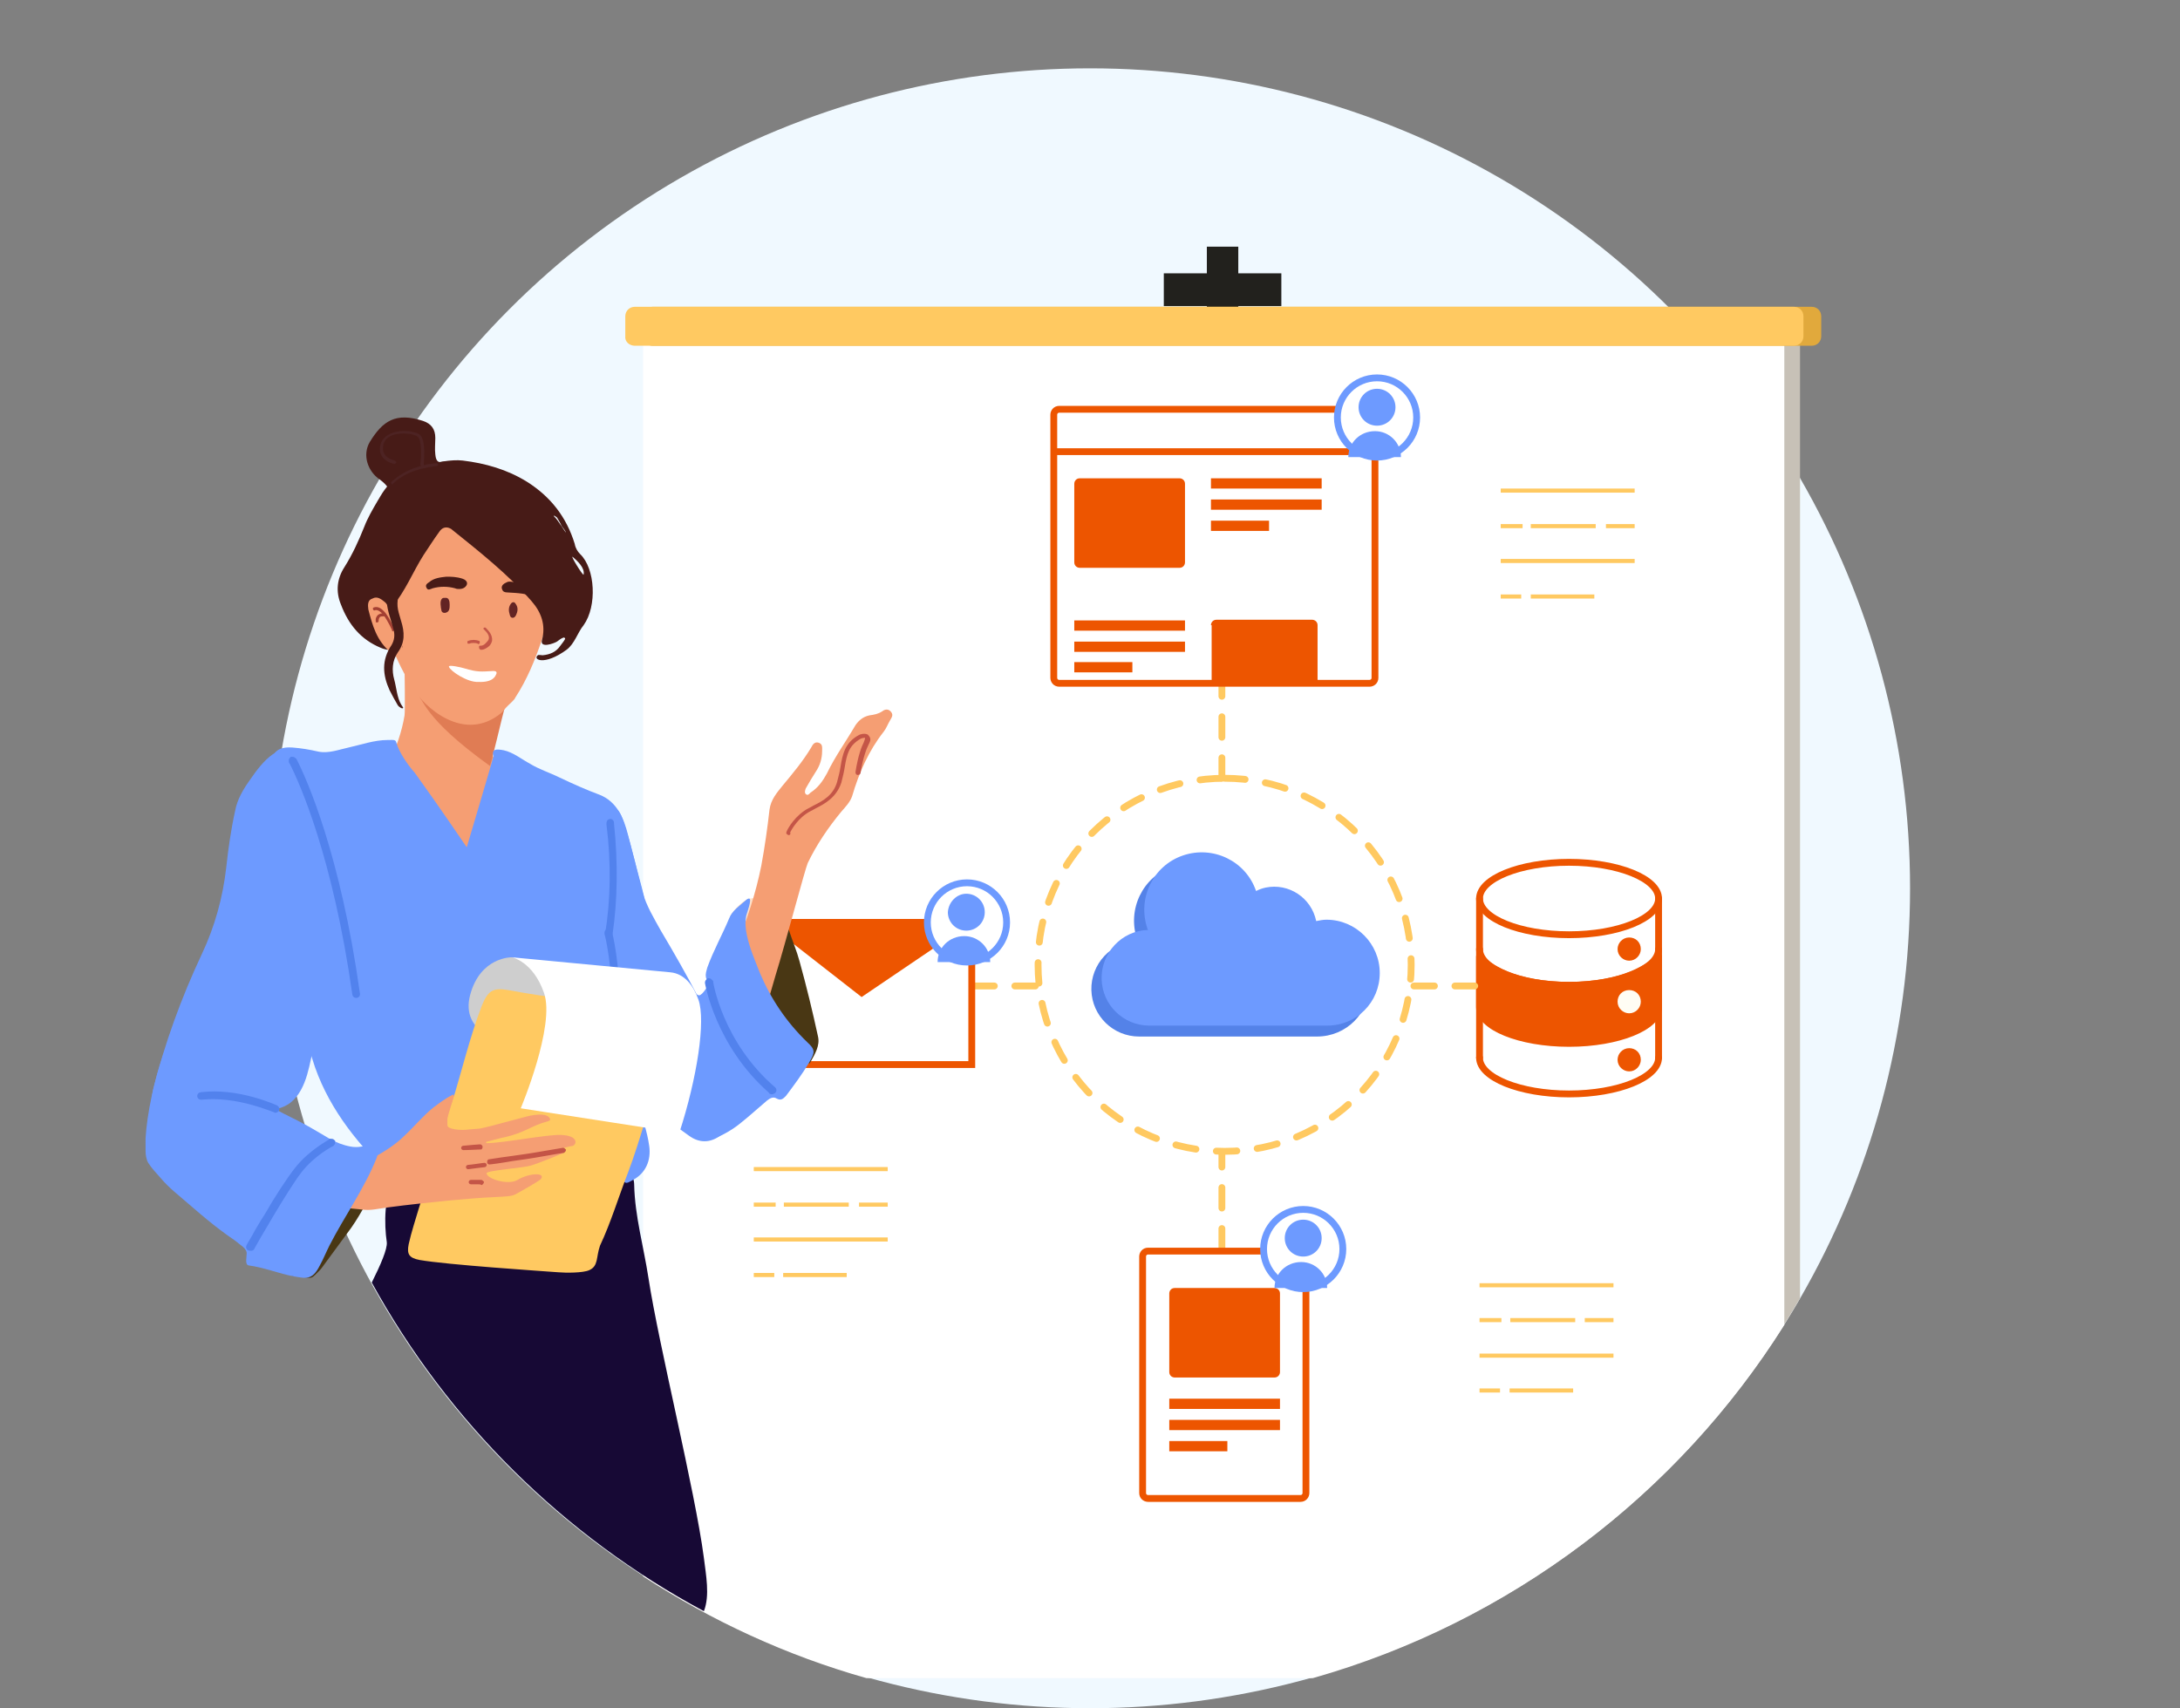 <?xml version="1.0" encoding="utf-8"?>
<!-- Generator: Adobe Illustrator 21.1.0, SVG Export Plug-In . SVG Version: 6.00 Build 0)  -->
<svg version="1.1" id="Layer_1" xmlns="http://www.w3.org/2000/svg" xmlns:xlink="http://www.w3.org/1999/xlink" x="0px" y="0px"
	 width="319px" height="250px" viewBox="0 0 319 250" style="enable-background:new 0 0 319 250;" xml:space="preserve">
<rect x="0" y="0" width="319" height="250" fill="#808080" stroke="none"/>
<style type="text/css">
	.st0{clip-path:url(#SVGID_2_);fill:#F0F9FF;}
	.st1{clip-path:url(#SVGID_2_);fill:#C7C1B7;}
	.st2{clip-path:url(#SVGID_2_);fill:#FFFFFF;}
	.st3{clip-path:url(#SVGID_2_);}
	.st4{fill:#170935;}
	.st5{fill:#22211D;}
	.st6{fill:#E1A93C;}
	.st7{fill:#FFC961;}
	.st8{fill:none;stroke:#ED5500;stroke-linecap:round;stroke-linejoin:round;stroke-miterlimit:10;}
	.st9{fill:#ED5500;}
	.st10{fill:#ED5500;stroke:#ED5500;stroke-linecap:round;stroke-linejoin:round;stroke-miterlimit:10;}
	.st11{fill:#FFFDF4;stroke:#FFFDF4;stroke-linecap:round;stroke-linejoin:round;stroke-miterlimit:10;}
	.st12{fill:none;stroke:#FFC961;stroke-linecap:round;stroke-linejoin:round;stroke-dasharray:3,3;}
	.st13{fill:none;stroke:#ED5500;stroke-linecap:round;stroke-linejoin:round;}
	.st14{fill:#FFFFFF;stroke:#6D9AFF;stroke-linecap:round;stroke-linejoin:round;}
	.st15{fill:#6D9AFF;}
	.st16{fill:#5482E8;}
	.st17{fill:#FFFFFF;stroke:#ED5500;}
	.st18{fill:#ED5500;stroke:#ED5500;}
	.st19{fill:#F59E73;}
	.st20{fill:#E07C54;}
	.st21{fill:#6D9AFF;stroke:#5282ED;stroke-width:0.7;}
	.st22{fill:#493714;}
	.st23{fill:#FFE1C9;}
	.st24{fill:#C45547;stroke:#C45547;stroke-width:0.24;}
	.st25{fill:#B5845E;stroke:#F6B942;stroke-width:0.7;}
	.st26{fill:#CECECE;}
	.st27{fill:#FFFFFF;}
	.st28{fill:#4D2323;}
	.st29{fill:#471B17;}
	.st30{fill:#C45547;}
	.st31{fill:#632424;}
	.st32{fill:#A33F32;}
</style>
<g>
	<defs>
		<rect id="SVGID_1_" width="319" height="250"/>
	</defs>
	<clipPath id="SVGID_2_">
		<use xlink:href="#SVGID_1_"  style="overflow:visible;"/>
	</clipPath>
	<circle class="st0" cx="159.5" cy="130" r="120"/>
	<path class="st1" d="M246.8,47.7H98.7v185.8c8.7,5.1,18.2,9.2,28.1,12h65.3c30.4-8.6,55.8-28.8,71.3-55.5V70V47.7H246.8z"/>
	<path class="st2" d="M246.8,47.7H94.1v183c10,6.5,21,11.6,32.7,14.9h65.3c28.9-8.2,53.4-26.9,69-51.7V66.2V47.7H246.8z"/>
	<g class="st3">
		<path class="st4" d="M103,228c-1.3-9.9-6.6-31.1-8.1-40.9c-0.7-4.6-2-9.1-2.1-13.7c0-1.3-0.8-2.2-2.1-2.4
			c-2.5-0.4-4.9-0.7-7.4-0.8c-5.1-0.2-10.2,0.1-15.3,0.6c-3.4,0.3-7.1,0.9-10.3,2.8c-1.5,0.9-1.5,5.6-1.1,8.2c0.1,1-0.9,3.3-2.2,5.9
			c11.2,20.4,28.1,37.1,48.6,48.1C103.9,233.5,103.3,230.5,103,228z"/>
	</g>
	<g class="st3">
		<g>
			<g>
				<g>
					<path class="st5" d="M181.2,46.3h-4.6V36.1h4.6V46.3z"/>
					<path class="st5" d="M187.5,44.8h-17.2V40h17.2V44.8z"/>
					<path class="st6" d="M95.5,50.6h169.6c0.8,0,1.4-0.6,1.4-1.4v-2.9c0-0.8-0.6-1.4-1.4-1.4H95.5c-0.8,0-1.4,0.6-1.4,1.4v2.9
						C94.1,50,94.7,50.6,95.5,50.6z"/>
					<path class="st7" d="M219.6,71.5h19.6v0.6h-19.6V71.5z M235,76.7h4.2v0.6H235V76.7z M224,76.7h9.5v0.6H224V76.7z M224,87h9.3
						v0.6H224V87z M219.6,87h3v0.6h-3V87z M219.6,81.8h19.6v0.6h-19.6V81.8z M219.6,76.7h3.2v0.6h-3.2L219.6,76.7L219.6,76.7z"/>
					<path class="st7" d="M216.5,187.8h19.6v0.6h-19.6V187.8z M231.9,192.9h4.2v0.6h-4.2V192.9z M221,192.9h9.5v0.6H221V192.9z
						 M220.9,203.2h9.3v0.6h-9.3V203.2z M216.5,203.2h3v0.6h-3V203.2z M216.5,198.1h19.6v0.6h-19.6V198.1z M216.5,192.9h3.2v0.6
						h-3.2L216.5,192.9L216.5,192.9z"/>
					<path class="st7" d="M110.3,170.8h19.6v0.6h-19.6V170.8z M125.7,176h4.2v0.6h-4.2V176z M114.7,176h9.5v0.6h-9.5V176z
						 M114.6,186.3h9.3v0.6h-9.3V186.3z M110.3,186.3h3v0.6h-3V186.3z M110.3,181.1h19.6v0.6h-19.6V181.1z M110.3,176h3.2v0.6h-3.2
						L110.3,176L110.3,176z"/>
					<path class="st8" d="M216.5,131.5c0,2.9,5.9,5.3,13.1,5.3s13.1-2.4,13.1-5.3c0-2.9-5.9-5.3-13.1-5.3S216.5,128.6,216.5,131.5z"
						/>
					<path class="st8" d="M216.5,138.9c0,2.9,5.9,5.3,13.1,5.3s13.1-2.4,13.1-5.3"/>
					<path class="st9" d="M216.5,147.4c0,2.9,5.9,5.3,13.1,5.3s13.1-2.4,13.1-5.3"/>
					<path class="st9" d="M216.5,147.4c0,2.9,5.9,5.3,13.1,5.3s13.1-2.4,13.1-5.3V140c-1,1.4-5.1,4.2-13.1,4.2
						c-8,0-12.1-2.8-13.1-4.2V147.4z"/>
					<path class="st8" d="M216.5,147.4c0,2.9,5.9,5.3,13.1,5.3s13.1-2.4,13.1-5.3V140c-1,1.4-5.1,4.2-13.1,4.2
						c-8,0-12.1-2.8-13.1-4.2V147.4z"/>
					<path class="st8" d="M216.5,154.8c0,2.9,5.9,5.3,13.1,5.3s13.1-2.4,13.1-5.3"/>
					<path class="st8" d="M216.5,131.5v23.3"/>
					<path class="st8" d="M242.7,154.8v-23.3"/>
					<path class="st10" d="M239.6,138.9c0,0.6-0.5,1.2-1.2,1.2c-0.6,0-1.2-0.5-1.2-1.2c0-0.6,0.5-1.2,1.2-1.2
						C239.1,137.7,239.6,138.2,239.6,138.9z"/>
					<path class="st11" d="M239.6,146.6c0,0.6-0.5,1.2-1.2,1.2c-0.6,0-1.2-0.5-1.2-1.2s0.5-1.2,1.2-1.2
						C239.1,145.4,239.6,145.9,239.6,146.6z"/>
					<path class="st10" d="M239.6,155.1c0,0.6-0.5,1.2-1.2,1.2c-0.6,0-1.2-0.5-1.2-1.2c0-0.6,0.5-1.2,1.2-1.2
						C239.1,153.9,239.6,154.4,239.6,155.1z"/>
					<path class="st12" d="M178.8,182.8v-13.9 M206.9,144.3h8.9 M178.8,113.9v-13.5 M151.5,144.3h-9.6"/>
					<path class="st13" d="M167.2,183.9c0-0.4,0.3-0.8,0.8-0.8h22.3c0.4,0,0.8,0.3,0.8,0.8v34.6c0,0.4-0.3,0.8-0.8,0.8H168
						c-0.4,0-0.8-0.3-0.8-0.8V183.9z"/>
					<path class="st9" d="M171.1,189.3c0-0.4,0.3-0.8,0.8-0.8h14.6c0.4,0,0.8,0.3,0.8,0.8v11.5c0,0.4-0.3,0.8-0.8,0.8h-14.6
						c-0.4,0-0.8-0.3-0.8-0.8V189.3z"/>
					<path class="st9" d="M171.1,204.7h16.2v1.5h-16.2V204.7z"/>
					<path class="st9" d="M171.1,210.9h8.5v1.5h-8.5V210.9z"/>
					<path class="st9" d="M171.1,207.8h16.2v1.5h-16.2V207.8z"/>
					<path class="st14" d="M184.9,182.8c0-3.2,2.6-5.8,5.8-5.8s5.8,2.6,5.8,5.8s-2.6,5.8-5.8,5.8S184.9,186,184.9,182.8z"/>
					<path class="st15" d="M190.7,178.5L190.7,178.5c1.5,0,2.7,1.2,2.7,2.7l0,0c0,1.5-1.2,2.7-2.7,2.7l0,0c-1.5,0-2.7-1.2-2.7-2.7
						l0,0C188,179.7,189.2,178.5,190.7,178.5z"/>
					<path class="st15" d="M186.5,188.5h7.7c0-2.1-1.7-3.8-3.8-3.8C188.2,184.7,186.5,186.4,186.5,188.5z"/>
					<path class="st12" d="M179.2,113.9L179.2,113.9c15.1,0,27.3,12.2,27.3,27.3l0,0c0,15.1-12.2,27.3-27.3,27.3l0,0
						c-15.1,0-27.3-12.2-27.3-27.3l0,0C151.8,126.1,164.1,113.9,179.2,113.9z"/>
					<path class="st13" d="M154.2,66.1v33.1c0,0.4,0.3,0.8,0.8,0.8h45.4c0.4,0,0.8-0.3,0.8-0.8V66.1 M154.2,66.1v-5.4
						c0-0.4,0.3-0.8,0.8-0.8h45.4c0.4,0,0.8,0.3,0.8,0.8v5.4 M154.2,66.1h47"/>
					<path class="st9" d="M157.2,70.8c0-0.4,0.3-0.8,0.8-0.8h14.6c0.4,0,0.8,0.3,0.8,0.8v11.5c0,0.4-0.3,0.8-0.8,0.8H158
						c-0.4,0-0.8-0.3-0.8-0.8V70.8z"/>
					<path class="st9" d="M177.2,91.5c0-0.4,0.3-0.8,0.8-0.8h14c0.4,0,0.8,0.3,0.8,0.8v8.1h-15.5V91.5z"/>
					<path class="st9" d="M177.2,70h16.2v1.5h-16.2V70z"/>
					<path class="st9" d="M157.2,90.8h16.2v1.5h-16.2V90.8z"/>
					<path class="st9" d="M177.2,76.2h8.5v1.5h-8.5V76.2z"/>
					<path class="st9" d="M157.2,96.9h8.5v1.5h-8.5V96.9z"/>
					<path class="st9" d="M177.2,73.1h16.2v1.5h-16.2V73.1z"/>
					<path class="st9" d="M157.2,93.9h16.2v1.5h-16.2V93.9z"/>
					<path class="st16" d="M192.6,136.2c-0.5,0-1,0.1-1.5,0.2c-0.7-3.4-4-5.6-7.4-4.9c-0.5,0.1-1,0.3-1.4,0.5
						c-1.5-4.4-6.3-6.7-10.7-5.2c-4.4,1.5-6.7,6.3-5.2,10.7c0,0.1,0.1,0.2,0.1,0.2c-3.9,0.1-6.9,3.4-6.8,7.2c0.1,3.8,3.2,6.8,7,6.8
						h26c4.3,0,7.7-3.4,7.7-7.7C200.3,139.6,196.9,136.2,192.6,136.2z"/>
					<path class="st15" d="M194.1,134.6c-0.5,0-1,0.1-1.5,0.2c-0.7-3.4-4-5.6-7.4-4.9c-0.5,0.1-1,0.3-1.4,0.5
						c-1.5-4.4-6.3-6.7-10.7-5.2c-4.4,1.5-6.7,6.3-5.2,10.7c0,0.1,0.1,0.2,0.1,0.2c-3.9,0.1-6.9,3.4-6.8,7.2c0.1,3.8,3.2,6.8,7,6.8
						h26c4.3,0,7.7-3.4,7.7-7.7C201.9,138.1,198.4,134.6,194.1,134.6z"/>
					<path class="st7" d="M92.9,50.6h169.6c0.8,0,1.4-0.6,1.4-1.4v-2.9c0-0.8-0.6-1.4-1.4-1.4H92.9c-0.8,0-1.4,0.6-1.4,1.4v2.9
						C91.4,50,92.1,50.6,92.9,50.6z"/>
					<rect x="112.2" y="135" class="st17" width="30" height="20.8"/>
					<path class="st18" d="M126.1,145.3L112.9,135h28.4L126.1,145.3z"/>
					<path class="st14" d="M135.7,135c0-3.2,2.6-5.8,5.8-5.8s5.8,2.6,5.8,5.8s-2.6,5.8-5.8,5.8S135.7,138.2,135.7,135z"/>
					<path class="st15" d="M141.4,130.8L141.4,130.8c1.5,0,2.7,1.2,2.7,2.7l0,0c0,1.5-1.2,2.7-2.7,2.7l0,0c-1.5,0-2.7-1.2-2.7-2.7
						l0,0C138.8,132,140,130.8,141.4,130.8z"/>
					<path class="st15" d="M137.2,140.8h7.7c0-2.1-1.7-3.8-3.8-3.8C138.9,137,137.2,138.7,137.2,140.8z"/>
					<path class="st14" d="M195.7,61.1c0-3.2,2.6-5.8,5.8-5.8c3.2,0,5.8,2.6,5.8,5.8s-2.6,5.8-5.8,5.8
						C198.3,66.9,195.7,64.3,195.7,61.1z"/>
					<path class="st15" d="M201.5,56.9L201.5,56.9c1.5,0,2.7,1.2,2.7,2.7l0,0c0,1.5-1.2,2.7-2.7,2.7l0,0c-1.5,0-2.7-1.2-2.7-2.7l0,0
						C198.8,58.1,200,56.9,201.5,56.9z"/>
					<path class="st15" d="M197.3,66.9h7.7c0-2.1-1.7-3.8-3.8-3.8C199,63.1,197.3,64.8,197.3,66.9z"/>
				</g>
				<path class="st19" d="M59.5,112.4c1,0.5,1.7,0.7,2.6,0.4c2.2-0.7,4.6-1,6.9-1.4c0.5-0.1,0.7-0.3,0.4-0.7
					c-0.7-1.3,0.1-2.6,0.2-3.8c0-0.4,0.3-0.6,0.8-0.7c0.5-0.1,0.9,0.2,1.1,0.6c0.5,0.7,0.6,1.6,0.5,2.4c-0.2,1.8,0.8,2.8,2.2,3.6
					c3.6,2.3,7.4,3.8,11.5,4.5c2.6,0.4,3.8,2.2,3.8,4.7c0,0.9,0.5,1.7,0.5,2.7c-0.1,3.8-0.7,7.6-1.3,11.3c-1,6-2.2,12.1-3.6,18
					c-0.4,1.8-0.9,3.5-1.3,5.3c-0.3,1.4-1.4,2.3-1.9,3.6c-0.7,1.7-1.8,2.4-3.6,2.7c-3.9,0.6-7.8,1.2-11.7,1.1
					c-2.6-0.1-5.1-0.3-7.6-1.1c-2.4-0.8-4.2-2.4-6-4.2c-4.8-5.2-7.8-11.4-10.9-17.6c-2.7-5.4-4-11.2-5.1-17.1
					c-0.8-4.3,0-8.3,1.9-12.2c1.5-3,3.4-4,6.7-3.5c2,0.3,4,0.3,6,0.1c1.9-0.1,3.9-0.2,5.7-1.2c0.4-0.2,1-0.4,1.3-0.8
					c0.6-0.9,1.5-0.9,2.4-0.8c0.7,0,1.2,0.4,1.5,1.1c0.3,0.8,0.1,1.3-0.6,1.8C61.2,111.8,60.4,112,59.5,112.4z"/>
				<path class="st19" d="M75.9,90.9c-0.1,3.3-0.8,6.6-1.5,9.8c-1,4.7-2.5,9.3-3.8,13.9c-0.1,0.4-0.2,0.7-0.4,1
					c-0.2,0.3-0.5,0.7-0.9,0.5c-0.9-0.6-1.7,0-2.5,0c-2.5,0.2-5.1,0-7.4-1.1c-0.6-0.3-1.1-0.5-1.6-0.8c-1.4-0.7-1.6-1.1-0.9-2.6
					c1.1-2.2,1.9-4.5,2.3-6.9c0.1-0.6,0-6.7,0-7.3c0-2.7,1.8,0.9,3.5-1c2.5-2.8,5.2-5.3,8.3-7.4c0.6-0.4,1.2-0.8,1.8-1.1
					c1.6-0.8,3.1,0.2,3.1,1.9C75.9,90.2,75.9,90.6,75.9,90.9z"/>
				<path class="st20" d="M60.5,100.7c4.8,3.5,11.8,3.3,13.4,2.7c-0.5,1.8-1.8,7.5-2.2,8.7C61.7,104.9,62.1,102.4,60.5,100.7z"/>
				<path class="st15" d="M81.2,141.6c0-3.8,1-7.1,2-10.5c0.8-2.9,1.7-5.8,3.2-8.5c0.6-1.1,1.1-2.4,2.6-2.8c0.4-0.1,0.3-0.4,0.2-0.6
					c-0.1-0.4,0-0.7,0.4-0.8c0.4-0.1,0.7,0,1,0.4c0.5,0.8,0.7,1.7,1,2.6c1,3,1.6,6.1,2.4,9.1c0.6,2.1,1.7,3.9,2.7,5.7
					c1.9,3.2,3.8,6.5,5.5,9.8c0.3,0.6,0.7,1.2,1,1.9c0.4,0.7,0.8,1.3,1.8,0.8c0.4-0.2,0.6,0.1,0.7,0.4c0.9,2.1,2.4,3.8,3.3,5.8
					c2,4.3,1.1,7.3-2.4,10.4c-0.4,0.3-0.8,0.6-1.2,0.9c-1.5,1.1-3.1,1.1-4.6,0c-2.8-2-5.6-4-7.9-6.6c-1.6-1.7-3-3.6-4.1-5.6
					c-0.2-0.4-0.5-0.8-0.3-1.2c0.3-0.7-0.1-1.2-0.5-1.6c-1.4-1.5-2.6-3.1-3.7-4.8c-0.2-0.3-0.3-0.6-0.8-0.5
					c-1.1,0.3-1.6-0.3-1.9-1.2C81.2,143.6,81.1,142.5,81.2,141.6z"/>
				<path class="st15" d="M68.3,124c0,0,3.9-13.1,3.9-13.3c-0.3-1.1,0.4-1.1,1.5-0.9c1.4,0.3,2.6,1.3,3.9,2c1.3,0.8,2.9,1.3,4.3,2
					c1.9,0.9,3.9,1.8,5.8,2.5c2.6,1,3.6,3.5,4.2,5.9c0.6,2.5,2.3,8.6,2.4,9.3c0.1,0.3-4.9,11.3-4.5,13.8c0.3,2,0.5,3.9,0.9,5.9
					c0.7,3.5,1.9,6.9,2.8,10.3c0.5,2.1,1.2,4.1,1.5,6.2c0.3,2.1-0.5,4-2.4,5c-0.4,0.2-0.9,0.6-1.2,0.3c-0.8-0.7-2.1-0.9-2.4-2.1
					c-0.1-0.3-0.3-0.4-0.6-0.5c-4-0.3-7.9-0.2-11.9-0.1c-3,0.1-5.9,0.6-8.8,0.9c-1.7,0.2-3.4,0.8-5.1,1.2c-1.2,0.2-2.4,0.5-3.5,0.7
					c-0.7,0.1-1.2-0.4-1.6-0.7c-4.8-4.6-9.1-9.7-11.4-16.2c-0.7-2.1-1.3-4.2-2-6.3c-0.7-2.1-1.8-4-2.6-6.1c-0.7-1.9-1.1-4-1.5-6
					c-0.8-4.3-1.3-8.7-1.4-13c-0.1-4.5-0.3-9.3,1.1-13.6c0.5-1.6,1.6-1.9,3.1-1.8c1.3,0.1,2.5,0.3,3.8,0.6c1.5,0.3,3-0.3,4.4-0.6
					c1.8-0.4,3.8-1.1,5.7-1.1c0.9,0,1.2-0.1,1.3,0.4c0.4,1.4,1.7,3.3,2.7,4.4C64.1,117.8,68.3,124,68.3,124z"/>
				<path class="st15" d="M21.7,164.4c0-0.8,0.3-1.5,0.3-2.3c0.2-0.8,0.2-1.8,0.4-2.6c1.7-6.8,4.1-13.4,7.1-19.8
					c1.9-4,3.1-8.3,3.6-12.7c0.3-2.8,0.7-5.6,1.3-8.3c0.3-1.7,1.2-3.2,2.2-4.6c0.9-1.3,2-2.8,3.3-3.7c1.1-0.7,2.4-1.1,3.4-0.3
					c4.2,3.8,4.2,10.6,5.7,15.8c0.5,1.8,0.4,3.7,0.7,5.5c0.3,1.9,0.6,3.8,0.2,5.8c-0.2,1.4-1.3,2.3-1.5,3.8
					c-0.1,0.8-0.2,1.6-0.4,2.4c-0.6,3.1-1.3,6.2-2,9.3c-0.7,2.8-1,6.6-3.4,8.6c-0.6,0.5-1.3,0.8-2.1,1c-1,0.3-2.2,0.1-3.2,0.5
					c-0.4,0.1-0.8,0.4-1.2,0.6c-1.9,1.2-4.2,1.8-6.3,2.5c-1.2,0.4-2.2,0.9-3.5,0.9c-0.4,0-0.8,0-1.2,0.1c-0.9,0.3-2.3-0.2-2.7-1
					C22.4,165.5,21.7,165,21.7,164.4z"/>
				<path class="st21" d="M52.1,145.7c-0.1,0-0.2-0.1-0.2-0.2c-2.8-19.9-7.7-31-9.2-33.9c-0.1-0.1-0.1-0.2-0.1-0.2
					c0-0.1,0-0.2,0.1-0.3c0.1,0,0.2,0,0.3,0.1c0,0,0,0.1,0.1,0.1c1.5,2.9,6.4,14,9.2,34C52.4,145.6,52.3,145.7,52.1,145.7
					C52.2,145.7,52.2,145.7,52.1,145.7z"/>
				<path class="st21" d="M89.1,136.9C89.1,136.9,89.1,136.9,89.1,136.9c-0.2,0-0.2-0.1-0.2-0.3c0.8-4.7,0.9-10.4,0.2-15.9
					c0-0.2,0-0.3,0-0.3c0-0.1,0.1-0.2,0.2-0.2c0.1,0,0.2,0.1,0.2,0.2c0,0,0,0.1,0,0.2c0.6,5.6,0.5,11.3-0.2,16
					C89.3,136.8,89.2,136.9,89.1,136.9z"/>
				<path class="st21" d="M92.8,159.8c-0.1,0-0.2-0.1-0.2-0.2l-2.4-9c0,0,0,0,0-0.1c-0.2-9.7-1.4-13.9-1.4-13.9c0-0.1,0-0.2,0.1-0.3
					c0.1,0,0.2,0,0.3,0.1c0,0,1.2,4.2,1.4,14l2.3,8.9C93.1,159.6,93,159.7,92.8,159.8C92.9,159.8,92.9,159.8,92.8,159.8z"/>
				<path class="st22" d="M43.8,185.6c1.6-1.3,2.9-2.8,4.1-4.5c1.8-2.6,3.6-5.2,5-8c0.2-0.3,0.4-0.7,0.6-0.9
					c0.4-0.3,0.8-0.5,1.3-0.1c0.4,0.4,0.6,0.8,0.3,1.3c-1.4,2.4-2.6,4.9-4.3,7.1c-1.2,1.6-2.4,3.3-3.6,4.9c-0.2,0.3-0.5,0.6-0.7,0.8
					c-1.2,1.2-0.7,0.8-3.8,0.5C42.7,186.5,43.8,185.7,43.8,185.6z"/>
				<path class="st23" d="M111.9,132c0.2,0.6,0-1-0.3-0.1c-0.4,1.1-1,2-1.8,2.9c-0.2,0.3-0.7,0.4-1,0.1c-0.5-0.3-2-0.3-1.9-0.9
					c0.6-0.9,2.1-2.9,3.8-2.5c0.3,0.1,0.6,0.7,0.5,0.2C111.4,131.7,111.7,132,111.9,132z"/>
				<path class="st22" d="M117.4,151.9c-1.2,0.9-2.5,0.6-3.1-0.7c-0.9-2.1-2.1-4.1-2.7-6.3c-0.1-0.2-0.2-0.4-0.1-0.6
					c0.5-0.9,0.8-2,1.4-2.8c1.3-1.6,1.6-2.3,0.9-4.3c-0.1-0.2-0.2-0.5-0.2-0.8c0-0.4,0.2-0.8,0.7-0.9c0.6-0.1,1,0.2,1.2,0.8
					c0.5,1.5,1.1,2.9,1.5,4.4c1,3.6,1.9,7.3,2.7,11c0.3,1.3-0.4,2.5-1.2,3.9c-0.2,0.3-0.5-0.9-0.8-1.1c-0.4-0.2-0.2-0.6-0.2-0.9
					C117.5,153.1,117.6,152.6,117.4,151.9z"/>
				<path class="st19" d="M101.9,162.8c-0.7-0.5-1.4-1-1.9-1.8c-1.6-2.2-1.7-4.4-0.2-6.8c1.5-2.3,3-4.6,4.1-7.1
					c1.3-2.8,2.6-5.7,3.8-8.6c1.6-3.8,2.9-7.8,3.7-11.8c0.5-2.7,0.9-5.5,1.2-8.2c0.2-1.5,1.1-2.5,1.9-3.5c1.5-1.8,3-3.6,4.2-5.6
					c0.2-0.4,0.5-0.9,1.1-0.7c0.6,0.2,0.5,0.7,0.5,1.2c0,1.1-0.3,2.1-0.9,3c-0.5,0.8-1,1.6-1.5,2.5c-0.1,0.3-0.2,0.6,0,0.8
					c0.3,0.3,0.5,0,0.7-0.2c1.1-0.7,1.8-1.7,2.4-2.8c1.2-2.5,2.8-4.7,4.2-7.1c0.5-0.7,1.1-1.2,2-1.4c0.7-0.1,1.3-0.2,1.9-0.6
					c0.5-0.4,1-0.3,1.3,0.1c0.4,0.5,0,0.9-0.2,1.3c-0.3,0.5-0.5,1.1-0.9,1.6c-2.2,2.8-3.6,6-4.6,9.4c-0.3,0.9-1,1.6-1.6,2.3
					c-1.9,2.3-3.6,4.8-4.9,7.5c-0.4,0.9-3.3,11.9-4.7,16.4c-1,3.4-1.9,6.8-3.2,10.1c-0.7,1.8-1.5,3.7-2.3,5.5
					c-0.4,0.8-0.9,1.3-1.7,1.8c-0.9,0.5-1.7,1.2-2.3,2.1c-0.4,0.6-1.1,0.2-1.5,0.6C102.3,162.8,102.1,162.8,101.9,162.8z"/>
				<path class="st24" d="M115.4,122.1C115.4,122.1,115.4,122.1,115.4,122.1c-0.2-0.1-0.3-0.2-0.2-0.3c0-0.1,0.8-1.8,2.5-3
					c0.4-0.3,0.9-0.5,1.4-0.8c1.4-0.7,2.9-1.5,3.5-3.5c0.2-0.8,0.4-1.5,0.5-2.2c0.3-1.8,0.6-3.5,2.6-4.6c0.1-0.1,0.8-0.3,1.2-0.1
					c0.1,0.1,0.2,0.2,0.3,0.4c0.1,0.3,0,0.5-0.2,0.9c-0.3,0.6-0.8,1.8-1.2,4.2c0,0.1-0.1,0.2-0.3,0.2c-0.1,0-0.2-0.1-0.2-0.3
					c0.4-2.5,0.9-3.7,1.2-4.3c0.1-0.3,0.2-0.5,0.2-0.7c0,0,0,0,0-0.1c-0.1-0.1-0.6,0-0.8,0.1c-1.8,1-2.1,2.4-2.4,4.2
					c-0.1,0.7-0.3,1.5-0.5,2.3c-0.7,2.1-2.3,3-3.7,3.7c-0.5,0.3-1,0.5-1.4,0.8c-1.6,1.1-2.4,2.8-2.4,2.8
					C115.6,122.1,115.5,122.1,115.4,122.1z"/>
				<path class="st15" d="M92.1,153.1c0-0.4,0-0.8,0.2-1.2c0.8-1.6,2-3.1,3.6-4.1c1.5-1,3.9-2.2,5.7-1.8c0.1,0,0.1-0.7,0.5-0.4
					c0.5,0.4,1.3-1.1,1.6-1.5c0.2-0.4-0.4-0.7-0.4-1.1c-0.1-0.5,0.1-1,0.2-1.4c0.9-2.5,2.2-4.8,3.2-7.2c0.4-1.1,1.6-1.9,2.5-2.7
					c0.1-0.1,0.3-0.2,0.4-0.2c0.5,0-0.3,2.1-0.4,2.5c-0.2,1-0.1,2,0.1,2.9c0.4,1.9,1.2,3.7,1.9,5.5c1.6,3.8,3.9,7.2,6.9,10.1
					c1.2,1.1,1.2,1.5,0.3,3c-1,1.7-2.2,3.3-3.4,4.9c-0.4,0.4-0.7,0.7-1.3,0.4c-0.6-0.4-1.1,0-1.5,0.3c-1.3,1.1-2.6,2.3-4,3.4
					c-1,0.8-2.5,1.7-3.7,2.1c-0.8,0.3-1.5,0.5-2.4,0c-0.4-0.2-0.6-0.5-0.9-0.8c-1.8-2.1-3.4-4.3-5-6.4c-0.8-1.1-1.7-2.2-2.6-3.2
					C92.8,155.3,92,154.4,92.1,153.1z"/>
				<path class="st25" d="M98.3,155.4C98.3,155.4,98.3,155.4,98.3,155.4c-0.2,0-0.2-0.1-0.2-0.3c0.5-3.5,2.8-8,2.9-8.2
					c0.1-0.1,0.2-0.2,0.3-0.1c0.1,0.1,0.2,0.2,0.1,0.3c0,0-2.4,4.6-2.9,8C98.5,155.3,98.5,155.4,98.3,155.4z"/>
				<path class="st21" d="M112.9,159.8c-0.1,0-0.1,0-0.1-0.1c-7.8-6.8-9.3-15.9-9.3-15.9c0-0.1,0.1-0.2,0.2-0.3
					c0.1,0,0.2,0.1,0.3,0.2c0,0.1,1.4,9,9.2,15.7c0.1,0.1,0.1,0.2,0,0.3C113,159.8,113,159.8,112.9,159.8z"/>
				<path class="st19" d="M67.6,162.3c0.1,0.5-0.2,1-0.5,1.4c-0.8,1.1-1.6,2.1-2.6,2.9c-0.5,0.5-1.2,0.8-1.8,0.3
					c-0.6-0.5-0.4-1.2-0.1-1.7c0.7-1.5,2-3.2,3.1-4.4c0.3-0.4,1.2-0.5,1.7-0.3C67.9,160.7,67.6,161.7,67.6,162.3z"/>
				<path class="st26" d="M74.9,140.1c0,0-4.6-0.1-6.1,5.5c-1.5,5.6,4.8,7.3,7.4,7c2.6-0.3,7-3,7-3l0.3-5.3l-2.2-2.1l-4.1-1.6
					L74.9,140.1z"/>
				<path class="st7" d="M86.2,185.9c-0.9,0.4-3.4,0.4-4.5,0.3c-2.7-0.2-16.3-1.1-20.3-1.8c-1.5-0.3-1.9-0.8-1.6-2.3
					c0.4-1.8,1-3.6,1.5-5.3c1.6-5.1,3.3-10.2,4.8-15.3c1.5-4.8,2.6-9.6,4.4-14.3c0.9-2.2,1.6-2.7,3.9-2.3c5.7,1.1,11.5,1.6,17.2,2.7
					c2.5,0.5,3.9,0.4,6.3,1.2c1,0.3,1.3,1.1,0.9,2.1c-0.8,1.9-1.1,4-1.9,5.9c-2,4.9-3.1,9.8-5,14.8c-1.4,3.6-2.5,7.3-4.1,10.7
					C87.2,184,87.6,185.3,86.2,185.9z"/>
				<path class="st27" d="M74.9,140.1l23.2,2.2c2.1,0.2,3.4,2,4.1,4c1.1,3.1-0.2,11.5-2.8,19.5l-23.2-3.6c0,0,5.1-12.1,3.4-16.9
					C78,140.7,74.9,140.1,74.9,140.1z"/>
				<path class="st19" d="M75.7,172.7c1.8-1.1,4.3-1.1,3.4-0.1c-0.3,0.3-3.3,2-3.7,2.2c-0.6,0.3-1.3,0.3-3.1,0.4
					c-2.4,0.1-4.2,0.3-6.6,0.5c-3,0.3-5.9,0.6-8.9,1c-0.7,0.1-1.3,0.2-2,0.3c-0.7,0.1-1.3,0.1-2,0c-1.8-0.2-3.6-0.3-5.3-0.5
					c-0.3,0-0.6,0.1-0.7-0.2c-0.1-0.3,0.2-0.3,0.4-0.5c0.1-0.1,0.2-0.3,0.2-0.4c0.4-1.5,1.3-2.8,2.3-4c0.8-1,2-1.3,3.1-1.5
					c0.7-0.1,1.3-0.2,1.9-0.5c1.6-0.9,3.2-1.9,4.5-3.2c1.4-1.3,2.7-2.9,4.2-4.1c0.8-0.6,1.7-1.3,2.7-1.8c0.1-0.1,0.4-0.2,0.3,0.1
					c-0.2,0.5-0.2,1-0.5,1.4c-0.4,0.6-0.5,2.5-0.4,3c0.1,0.4,1.7,0.7,3.1,0.5c2.2-0.2,1.1,0,3.2-0.5c1.5-0.4,3.4-0.9,4.9-1.3
					c1-0.3,3.5-0.8,3.8,0.3c0.1,0.3-0.8,0.4-1.3,0.6c-1.7,0.6-2.7,1.4-5.2,2c-0.6,0.1-2,0.5-2.8,0.7c-0.1,0-0.1,0.2,0,0.2
					c2.4,0,8.9-1.3,10.9-1.2c2.6,0.1,2.3,1.4,1.7,1.6c0,0-0.6,0.1-1.3,0.3c-0.1,0,0.1,0.6-0.2,0.8c-0.2,0.1-3.6,1.5-4.7,1.8
					c-0.9,0.3-6.4,0.7-6.4,1.1C71.2,172.5,74.3,173.5,75.7,172.7z"/>
				<path class="st24" d="M67.8,168.2c-0.1,0-0.2-0.1-0.2-0.2c0-0.1,0.1-0.2,0.2-0.2c1.1-0.1,2.2-0.2,2.4-0.2c0.1,0,0.2,0,0.3,0.2
					c0,0.1,0,0.2-0.1,0.3C70.1,168.1,68.7,168.2,67.8,168.2C67.8,168.2,67.8,168.2,67.8,168.2z"/>
				<path class="st24" d="M68.5,171c-0.1,0-0.2-0.1-0.2-0.2c0-0.1,0.1-0.2,0.2-0.2c0.4,0,2.2-0.3,2.4-0.3c0.1,0,0.2,0.1,0.2,0.2
					c0,0.1-0.1,0.2-0.2,0.2C70.7,170.7,69.3,170.9,68.5,171C68.5,171,68.5,171,68.5,171z"/>
				<path class="st24" d="M69.9,173.2c-0.4,0-0.9,0-1,0c-0.1,0-0.2-0.1-0.2-0.2c0-0.1,0.1-0.2,0.2-0.2c0.5,0,1.3,0,1.5,0
					c0.1,0,0.2,0.1,0.3,0.2c0,0.1-0.1,0.2-0.2,0.3C70.3,173.2,70.1,173.2,69.9,173.2z"/>
				<path class="st15" d="M21.3,166.6c0.2-3.6,1.3-8.6,2.5-12c1-2.8,3-1.9,5.9-0.6c0.9,0.4,1.9,0.7,2.9,1c1.8,0.5,3,1.9,4.6,2.7
					c0.3,0.2,0.4,0.5,0.4,0.9c0.1,0.8,0.4,1.6,0.9,2.3c0.5,0.7,1.3,1.1,2.1,1.6c1.3,0.7,2.6,1.3,3.9,2c1.3,0.7,2.6,1.5,3.8,2.2
					c0.9,0.5,1.9,0.9,3,1.1c0.5,0.1,1.1,0.1,1.6,0c0.5,0,1-0.2,1.5-0.1c1,0.2,1,1,0.7,1.8c-1.8,4.5-4.7,8.5-6.9,12.8
					c-0.5,1-0.9,2-1.4,2.9c-1.1,2.2-2,1.9-3.8,1.6c-2.2-0.4-4.3-1.3-6.6-1.6c-0.6-0.1-0.3-1.2-0.3-1.8c0-0.5-0.6-1-0.9-1.2
					c-0.6-0.5-1.3-1-1.9-1.4c-2.8-2-5.2-4.2-7.8-6.4c-0.7-0.6-1.4-1.3-2-2c-0.6-0.7-1.3-1.4-1.8-2.2c-0.3-0.5-0.4-1.2-0.4-1.8
					C21.3,167.7,21.3,167.2,21.3,166.6z"/>
				<path class="st21" d="M40.3,162.5C40.2,162.5,40.2,162.5,40.3,162.5c-0.1,0-5.6-2.5-10.9-1.9c-0.1,0-0.2-0.1-0.2-0.2
					c0-0.1,0.1-0.2,0.2-0.2c5.4-0.7,11,1.9,11,1.9c0.1,0.1,0.2,0.2,0.1,0.3C40.4,162.5,40.3,162.5,40.3,162.5z"/>
				<path class="st21" d="M36.6,182.7c-0.1,0-0.2,0-0.2-0.1c-0.1-0.1-0.1-0.1,0.8-1.6c0.3-0.6,1-1.8,1.9-3.2
					c1.3-2.3,3.2-5.2,4.3-6.6c2.1-2.7,5-4.1,5-4.2c0.1,0,0.2,0,0.3,0.1c0,0.1,0,0.2-0.1,0.3c0,0-2.8,1.4-4.8,4
					c-2,2.6-6.7,10.8-6.9,11.2c0,0.1-0.1,0.1-0.1,0.1C36.6,182.7,36.6,182.7,36.6,182.7z"/>
				<path class="st28" d="M76.2,86C76.1,86,76.1,86,76.2,86c-1.2-0.5-4.1-3.6-4.3-3.7c-0.1-0.1-0.1-0.2,0-0.3c0.1-0.1,0.2-0.1,0.3,0
					c0,0,3,3.1,4,3.6c0.1,0,0.2,0.2,0.1,0.3C76.3,86,76.2,86,76.2,86z"/>
				<path class="st29" d="M68.1,69.7c0.4-0.1,0.9-0.2,1-0.7c0-0.6-0.5-0.5-0.9-0.5c-0.1,0-0.2,0-0.3-0.1c-0.5-1.2-2.3-0.9-3.2-0.8
					c-0.5,0.1-0.9,0-1-1.1c-0.1-0.8,0-1.6,0-2.4c0-1.3-0.6-2.1-1.8-2.5c-4-1.3-5.9,0-7.8,3.1c-1.1,1.9-0.3,4.3,1.5,5.5
					c1.1,0.8,1.9,1.9,1.8,3.4C57.3,73.9,66.5,70,68.1,69.7z"/>
				<path class="st28" d="M61.8,68.3c0.1,0,0.2-0.1,0.2-0.2c0-0.4,0.4-3.8-0.6-4.5c-0.7-0.5-2.6-0.8-4.1-0.2
					c-0.8,0.3-1.4,0.9-1.6,1.6c-0.2,0.7-0.1,1.3,0.2,1.8c0.6,0.9,1.8,1.1,1.8,1.1c0.1,0,0.2-0.1,0.3-0.2c0-0.1-0.1-0.2-0.2-0.3
					c0,0-1.1-0.2-1.5-0.9c-0.3-0.4-0.3-0.9-0.2-1.5c0.2-0.6,0.6-1,1.3-1.3c1.4-0.5,3.2-0.2,3.7,0.2c0.6,0.4,0.6,2.7,0.4,4.1
					C61.6,68.2,61.7,68.3,61.8,68.3C61.8,68.3,61.8,68.3,61.8,68.3z"/>
				<path class="st19" d="M80.4,87.2c-0.1-0.9-0.1-1.9-0.2-2.8c-0.6-0.8-0.6-1.8-0.8-2.8c-1-6.6-8.4-9.7-13-8.7
					c-2.1,0.5-4.1,0.9-5.7,2.5c-3.4,3.3-4.8,7.4-4.7,12.1c0.1,4.9,1.9,9.2,4.4,13.2c1.6,2.7,7.5,8.2,13,3.6c0.2-0.2,0.5-0.6,0.9-1
					c0.5-0.5,1-0.9,1.1-1.2c1.7-2.6,2.9-5.5,3.9-8.5c0.6-1.9,0.9-3.6,0.8-5.5C80.1,87.8,79.9,87.4,80.4,87.2z"/>
				<path class="st30" d="M71.1,91.9c0.5,0.5,1,1.1,0.9,1.9c-0.1,0.4-0.3,0.7-0.6,0.9c-0.3,0.2-0.6,0.4-1,0.4c-0.1,0-0.1,0-0.2-0.1
					c0,0-0.1-0.1-0.1-0.2c0-0.1,0-0.1,0-0.2c0-0.1,0.1-0.1,0.2-0.1c0.3,0,0.5-0.1,0.7-0.3c0.2-0.2,0.4-0.4,0.5-0.6
					c0.2-0.6-0.3-1.1-0.7-1.5C70.6,92,70.9,91.7,71.1,91.9z"/>
				<path class="st30" d="M69.9,94.2c-0.2-0.1-0.4-0.1-0.6-0.1c-0.2,0-0.4,0-0.6,0.1c-0.1,0-0.1,0-0.2,0c-0.1,0-0.1-0.1-0.1-0.1
					c0-0.1,0-0.1,0-0.2c0-0.1,0.1-0.1,0.1-0.1c0.5-0.2,1.1-0.2,1.6,0c0.1,0,0.1,0.1,0.1,0.1c0,0.1,0,0.1,0,0.2
					c0,0.1-0.1,0.1-0.1,0.1C70.1,94.3,70,94.3,69.9,94.2z"/>
				<path class="st29" d="M65.3,84.4c-0.9,0.1-1.8,0.2-2.5,0.8c-0.3,0.2-0.6,0.4-0.4,0.8c0.2,0.5,0.6,0.2,0.9,0.1
					c1.1-0.3,2.2-0.3,3.3,0c0.2,0.1,0.4,0.1,0.6,0.1c0.5,0,0.9-0.2,1.1-0.6c0.2-0.5-0.3-0.8-0.6-0.9C66.8,84.4,66,84.4,65.3,84.4z"
					/>
				<path class="st29" d="M78.7,87.6c-0.1-0.6-1.6-2-3-2.3c-1.4-0.3-1.3-0.2-1.9,0.1c-0.3,0.2-0.5,0.5-0.3,0.9
					c0.1,0.3,0.4,0.4,0.7,0.4C75.7,86.8,77.2,86.8,78.7,87.6z"/>
				<path class="st28" d="M78.1,79.3c0.1,0,0.1,0,0.1-0.1c0.1-0.1,0.1-0.2,0-0.3c0,0,0-0.1-0.1-0.1c-2.2-2.9-7.9-9.6-12.9-10
					c-1.5-0.1-2.8,0.4-3.9,1.5c-0.1,0.1-0.1,0.2,0,0.3c0.1,0.1,0.2,0.1,0.3,0c1-1,2.2-1.5,3.6-1.4c5,0.3,10.9,7.6,12.6,9.8
					c0.1,0.1,0.1,0.2,0.1,0.2C78,79.3,78.1,79.3,78.1,79.3z"/>
				<path class="st29" d="M82.9,95.1c1.2-0.9,1.6-2.5,2.5-3.6c2-2.8,1.7-8.3-0.5-10.4c-0.4-0.4-0.7-0.9-0.8-1.5
					c-1.2-3.9-3.5-6.9-7-9.1c-2.9-1.8-6.1-2.7-9.4-3.1c-1.6-0.2-4.2,0.3-5.7,0.8c-1.1,0.4-1.1,1-2.2,1.5c-0.3,0.2-0.6,0.4-1,0.1
					c-0.4-0.2-0.7,0.1-1,0.3c-1.2,0.9-1.9,2.1-2.6,3.3c-0.7,1.2-1.4,2.4-1.9,3.7c-0.8,2-1.7,4-2.9,5.9c-1.1,1.7-1.3,3.6-0.5,5.5
					c1.1,2.9,2.9,5.1,5.8,6.3c0.9,0.4,1.8,0.4,2.7,0.2c0.2,0,0.5-0.1,0.5-0.3c0-0.3-0.3-0.3-0.5-0.3c-1,0.1-1.2-0.4-1.3-1.4
					c-0.2-1.2,0.1-2.4,0-3.6c0-0.2,0.1-0.3,0.2-0.5c2-2.3,3.1-5.2,4.7-7.7c0.8-1.2,1.5-2.3,2.3-3.4c0.4-0.6,1-0.8,1.7-0.4
					c4.1,3.3,8.3,6.6,11.8,10.6c1.4,1.6,2.1,3.5,1.5,5.7c-0.3,1.2,1.7,0.5,2.2,0.2c0.3-0.2,0.6-0.5,1-0.6c0.1,0,0.2,0.1,0.2,0.2
					c-0.2,0.4-0.5,0.7-0.7,1c-0.6,0.9-1.5,1.3-2.6,1.4c-0.2,0-0.6-0.1-0.7,0C77.9,96.5,79.6,97.5,82.9,95.1z M81.1,75.6
					c-0.3-0.3,0.4,0,0.5,0.3c0.2,0.3,0.4,0.7,0.6,1.1c0.2,0.3,0.5,0.6,0.6,0.9C82.9,78.2,81.6,76,81.1,75.6z M83.8,81.5
					c0.7,0.6,1.8,1.6,1.6,2.6C85.3,84.3,83.4,81.2,83.8,81.5z"/>
				<path class="st28" d="M57.4,70.9c0,0,0.1,0,0.1-0.1c1.3-1.3,3-1.9,4.2-2.2c1.3-0.3,2.2-0.4,2.2-0.4c0.1,0,0.2-0.1,0.2-0.2
					c0-0.1-0.1-0.2-0.2-0.2c0,0-1,0-2.3,0.4c-1.2,0.3-2.9,1-4.3,2.3c-0.1,0.1-0.1,0.2,0,0.3C57.3,70.8,57.3,70.9,57.4,70.9z"/>
				<path class="st31" d="M74.5,89.6c0.1,0.3,0.1,0.7,0.4,0.8c0.4,0.1,0.6-0.3,0.7-0.6c0.2-0.5,0.2-1-0.2-1.5
					c-0.1-0.2-0.3-0.2-0.5-0.1C74.5,88.6,74.4,89.1,74.5,89.6z"/>
				<path class="st31" d="M64.5,88.7c0,0.3,0.1,0.5,0.1,0.7c0.1,0.2,0.2,0.3,0.5,0.3c0.7-0.1,0.7-0.7,0.7-1.2c0-0.5-0.1-1.1-0.7-1
					C64.5,87.4,64.4,88.1,64.5,88.7z"/>
				<path class="st27" d="M65.7,97.6c-0.2-0.4,1.9,0.1,2.2,0.2c2,0.6,2.5,0.5,4.3,0.4c0.3,0,0.6,0.1,0.4,0.5
					c-0.1,0.2-0.4,1.2-2.6,1.1C68.4,99.9,65.9,98.2,65.7,97.6z"/>
				<path class="st19" d="M53.9,89.2c0.6,2.3,1.2,4.6,3.3,6.3c0.6,0.5,0.7,0.8,1.3,0.6c0.6-0.2,0.5-0.9,0.4-1.4
					c-0.2-1.8-0.9-3.5-1.7-5c-0.3-0.5-0.4-1.2-0.9-1.6c-0.5-0.4-1.1-0.9-1.8-0.5C53.8,87.8,53.8,88.5,53.9,89.2z"/>
				<path class="st32" d="M57.5,92.4C57.5,92.4,57.5,92.4,57.5,92.4c0.2-0.1,0.2-0.2,0.2-0.3c0-0.1-0.6-1.5-1.3-2.4
					c-0.6-0.7-1.1-1-1.7-0.8c-0.1,0-0.2,0.2-0.1,0.3c0,0.1,0.2,0.2,0.3,0.1c0.4-0.1,0.9,0.3,1.2,0.7c0.7,0.9,1.3,2.3,1.3,2.3
					C57.3,92.3,57.4,92.4,57.5,92.4z"/>
				<path class="st32" d="M55.2,91.1c0.1,0,0.2-0.1,0.2-0.2c0-0.3,0.1-0.5,0.2-0.6c0.1-0.1,0.3-0.1,0.6-0.1c0,0,0.1,0,0.1,0
					c0.1,0,0.2-0.1,0.2-0.2c0-0.1-0.1-0.2-0.2-0.2c-0.4-0.1-0.7,0-1,0.2c-0.2,0.2-0.4,0.5-0.3,1C54.9,91,55,91.1,55.2,91.1
					C55.1,91.1,55.2,91.1,55.2,91.1z"/>
				<path class="st29" d="M56.6,88.1c0.1,1.4,0.6,2.5,1,4.1c0.2,0.8,0.1,1.5-0.3,2.2c-1.5,2.2-1.3,4.4-0.3,6.6
					c0.4,0.8,0.8,1.5,1.2,2.2c0.2,0.3,0.7,0.6,0.8,0.4c0-0.1-0.2-0.3-0.3-0.5c-0.6-1-0.7-2.5-1-3.6c-0.4-1.4-0.3-2.8,0.5-4
					c1.1-1.5,1-3,0.5-4.6c-0.6-2-0.7-2.3-0.3-4.3c0.1-0.4,0.6,0,0.3-0.2c-0.5-0.2-1.1,0.6-1.3,1C56.7,88.4,56.6,87,56.6,88.1z"/>
				<path class="st24" d="M71.6,170.3c-0.1,0-0.2-0.1-0.2-0.2c0-0.1,0-0.2,0.1-0.3c0.1,0,1.1-0.2,3.4-0.5c0.7-0.1,1.4-0.2,2.1-0.3
					c0.8-0.1,5.3-0.9,5.4-0.9c0.1,0,0.2,0.1,0.3,0.2c0,0.1-0.1,0.2-0.2,0.3c-0.2,0-4.6,0.8-5.4,0.9c-0.7,0.1-1.4,0.2-2.1,0.3
					C73.3,170.1,71.8,170.3,71.6,170.3C71.6,170.3,71.6,170.3,71.6,170.3z"/>
			</g>
		</g>
	</g>
</g>
</svg>
